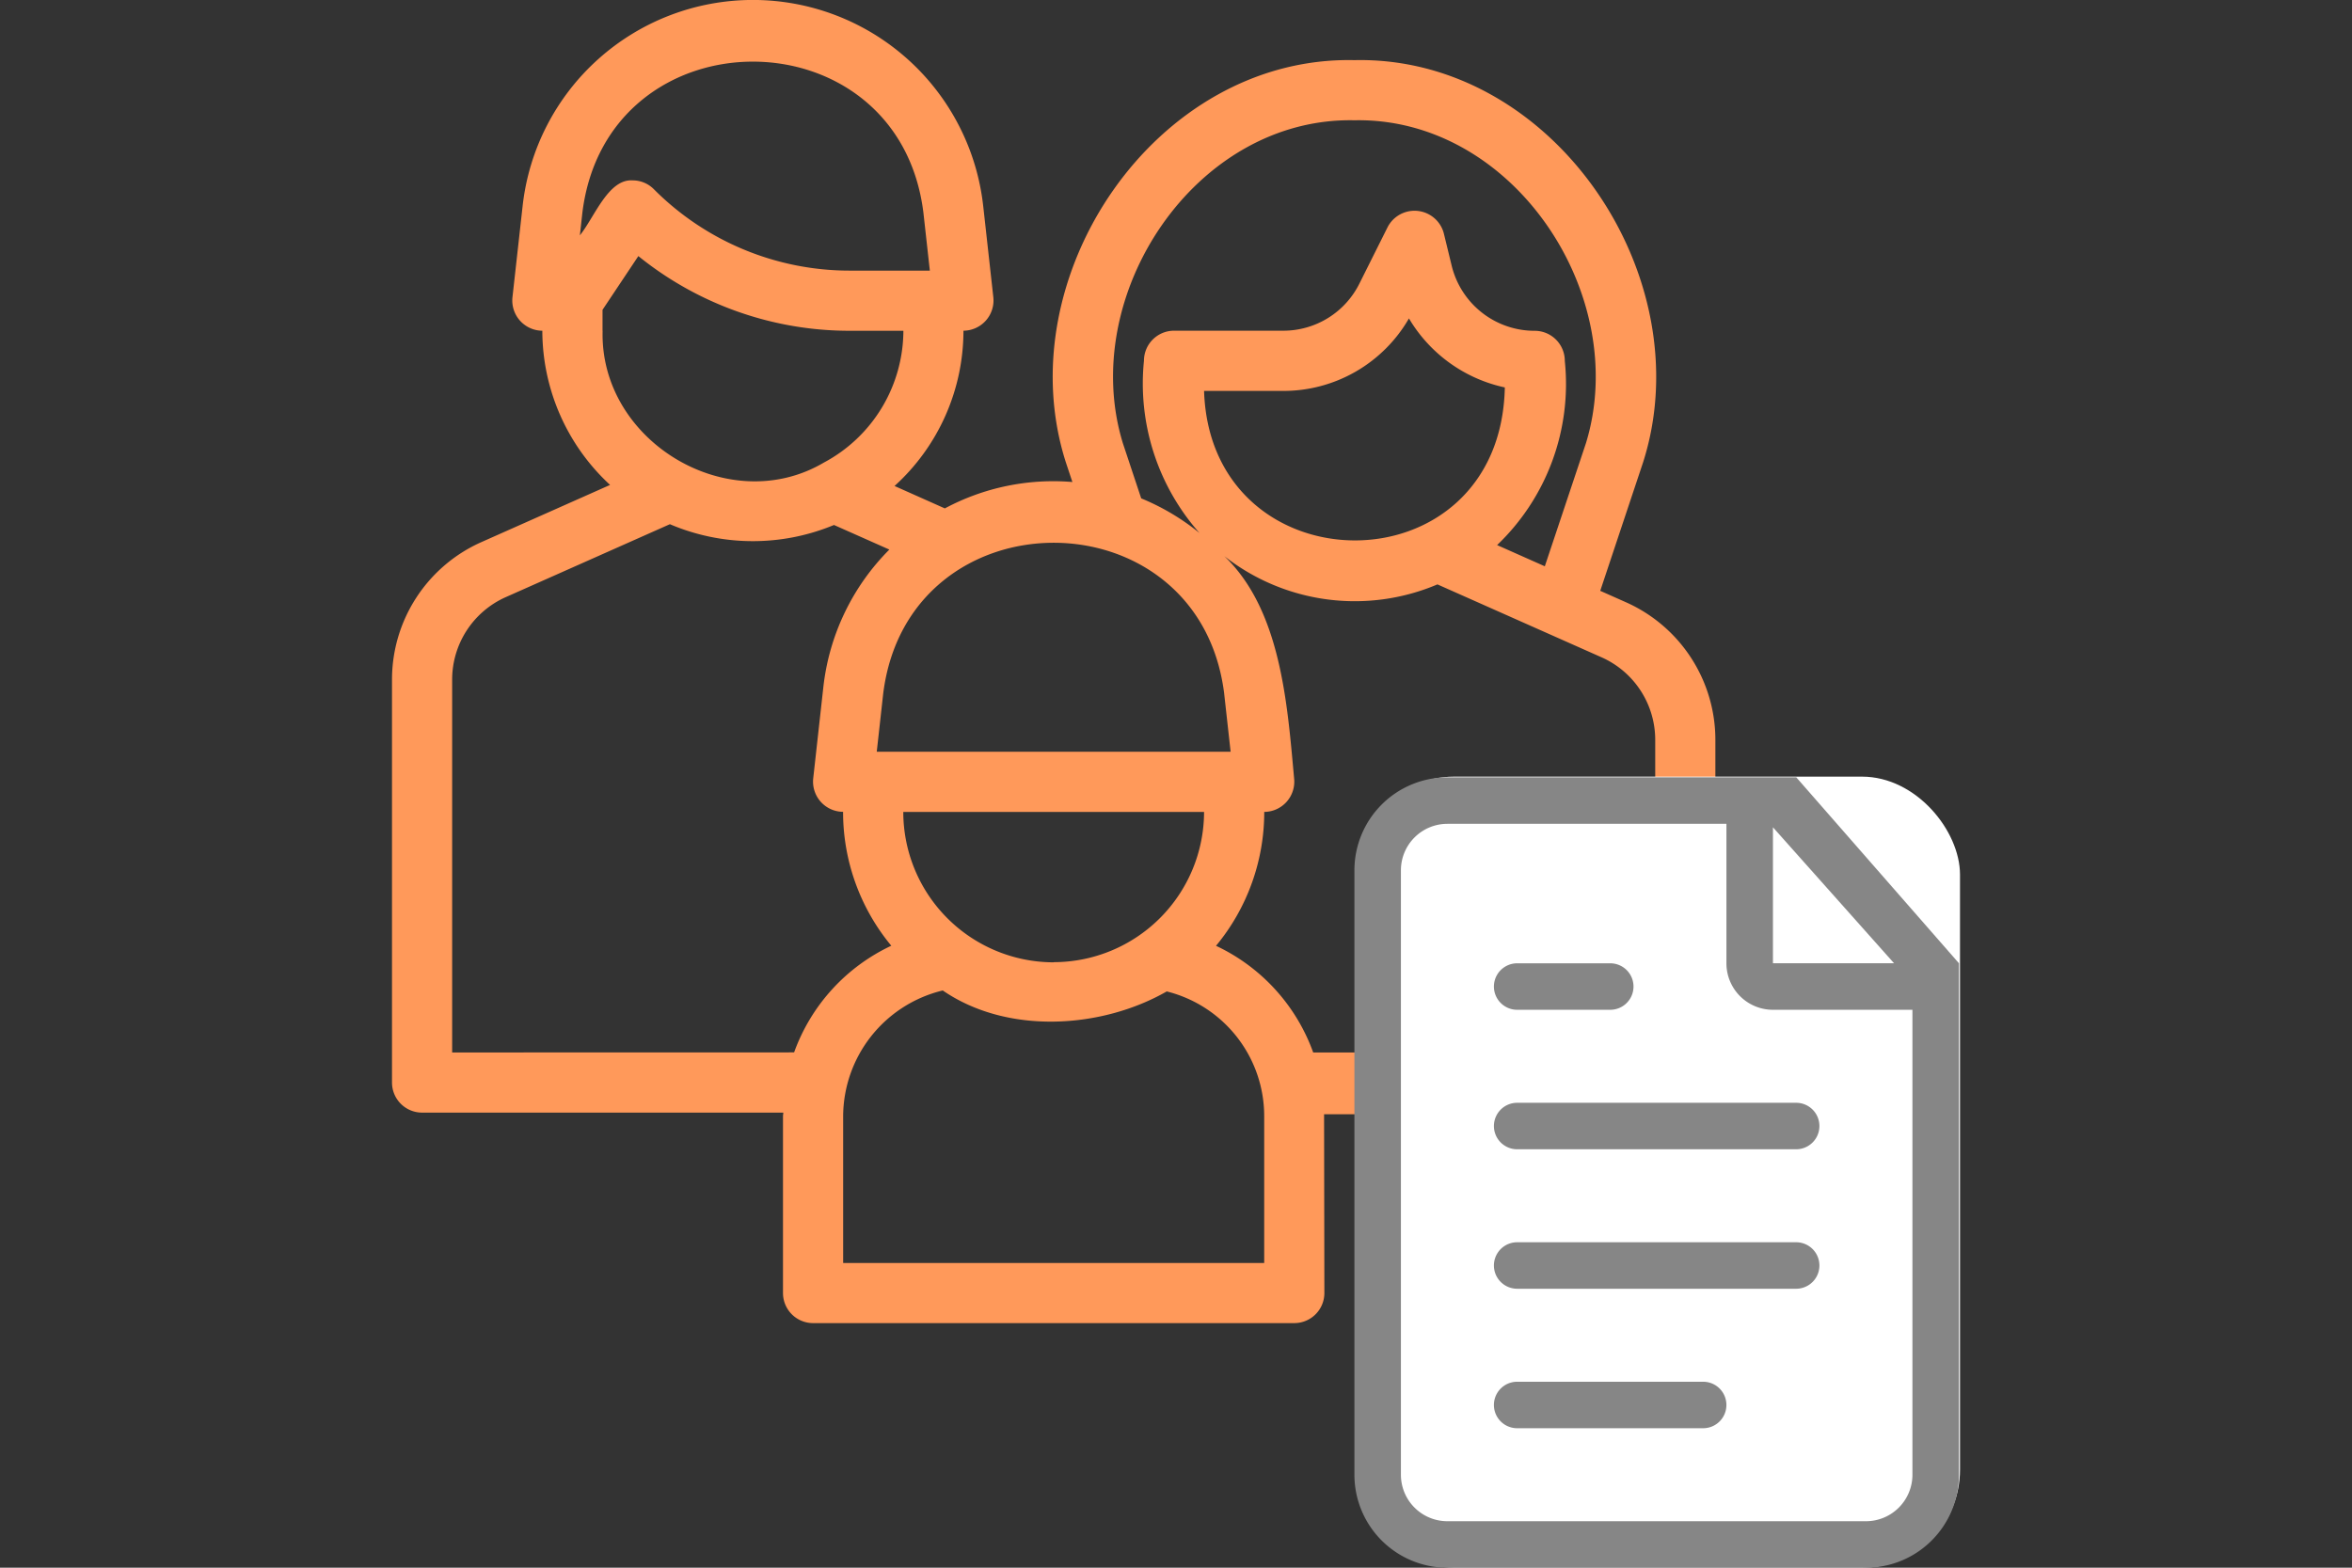 <svg xmlns="http://www.w3.org/2000/svg" width="120" height="80" viewBox="0 0 120 80">
  <rect x="0" y="0" width="120" height="80" fill="#333333" stroke="none"/>
  <g id="グループ_7510" data-name="グループ 7510" transform="translate(-740 -5117)">
    <rect id="長方形_7477" data-name="長方形 7477" width="120" height="80" transform="translate(740 5117)" fill="none"/>
    <g id="グループ_7509" data-name="グループ 7509" transform="translate(1 0)">
      <g id="Line" transform="translate(757 5115)">
        <path id="パス_16004" data-name="パス 16004" d="M64.963,32.736l-1.318-.586,2.19-6.569C68.84,16.139,61.264,4.843,51.1,5.069,40.946,4.845,33.367,16.137,36.376,25.581l.338,1.016a11.727,11.727,0,0,0-6.508,1.347L27.64,26.8a10.7,10.7,0,0,0,3.516-7.924,1.543,1.543,0,0,0,1.525-1.7l-.517-4.659a11.822,11.822,0,0,0-23.5,0l-.519,4.66a1.543,1.543,0,0,0,1.525,1.7,10.726,10.726,0,0,0,3.456,7.869l-6.569,2.92A7.68,7.68,0,0,0,2,36.68V57.242a1.535,1.535,0,0,0,1.535,1.535H21.964c0,.064-.015.124-.015.189v9.018a1.535,1.535,0,0,0,1.535,1.535H48.035a1.535,1.535,0,0,0,1.535-1.535l-.015-9.124s18.433.015,18.429-.083a1.535,1.535,0,0,0,1.535-1.535V39.749A7.685,7.685,0,0,0,64.963,32.736ZM39.287,24.611C36.979,17.075,42.975,7.969,51.1,8.138c8.128-.167,14.125,8.937,11.817,16.473l-2.1,6.287-2.434-1.082a11.375,11.375,0,0,0,3.454-9.4,1.535,1.535,0,0,0-1.535-1.535,4.354,4.354,0,0,1-4.231-3.3L55.662,13.9a1.545,1.545,0,0,0-2.862-.315l-1.439,2.879a4.334,4.334,0,0,1-3.9,2.412H41.9a1.535,1.535,0,0,0-1.535,1.535A11.5,11.5,0,0,0,43.2,29.2a11.826,11.826,0,0,0-2.975-1.768Zm4.145-2.662H47.46a7.39,7.39,0,0,0,6.425-3.7,7.53,7.53,0,0,0,4.892,3.522c-.222,10.448-15.024,10.312-15.345.175Zm1.027,15.459.328,2.955H26.732l.328-2.955c1.268-10.281,16.132-10.28,17.4,0Zm-8.7,13.7a7.681,7.681,0,0,1-7.673-7.673H43.432A7.681,7.681,0,0,1,35.759,51.1ZM11.713,12.855c1.268-10.281,16.134-10.278,17.4,0l.328,2.955H25.391a14.09,14.09,0,0,1-10.03-4.154,1.524,1.524,0,0,0-1.085-.451c-1.241-.083-1.938,1.868-2.69,2.805l.127-1.157Zm1.028,6.024V17.81l1.828-2.742A17.132,17.132,0,0,0,25.391,18.88h2.7a7.648,7.648,0,0,1-4.06,6.727c-4.848,2.86-11.437-1.076-11.285-6.727ZM5.069,55.708V36.68A4.606,4.606,0,0,1,7.8,32.474l8.378-3.724a10.788,10.788,0,0,0,8.372.04l2.825,1.255a11.781,11.781,0,0,0-3.368,7.023l-.517,4.66a1.541,1.541,0,0,0,1.524,1.7,10.692,10.692,0,0,0,2.46,6.833,9.61,9.61,0,0,0-4.958,5.443ZM46.5,66.45H25.018V58.966A6.631,6.631,0,0,1,30.1,52.544c3.315,2.28,8.13,1.94,11.428.049A6.56,6.56,0,0,1,46.5,58.966ZM66.45,55.708H49a9.61,9.61,0,0,0-4.958-5.443,10.692,10.692,0,0,0,2.46-6.833,1.543,1.543,0,0,0,1.525-1.7c-.348-3.816-.674-8.595-3.562-11.352a10.787,10.787,0,0,0,10.874,1.442l8.378,3.723a4.609,4.609,0,0,1,2.733,4.208Z" fill="#ff995a"/>
      </g>
      <rect id="長方形_7647" data-name="長方形 7647" width="30.807" height="40.368" rx="5" transform="translate(808.193 5156.632)" fill="#fff"/>
      <g id="file" transform="translate(808.103 5156.668)">
        <g id="グループ_7232" data-name="グループ 7232" transform="translate(0 0)">
          <g id="グループ_7231" data-name="グループ 7231" transform="translate(0)">
            <path id="パス_15958" data-name="パス 15958" d="M131.785,349.091H117.55a1.186,1.186,0,1,0,0,2.372h14.235a1.186,1.186,0,1,0,0-2.372Z" transform="translate(-109.247 -325.366)" fill="#868686"/>
            <path id="パス_15959" data-name="パス 15959" d="M117.55,211.827H122.3a1.186,1.186,0,0,0,0-2.372H117.55a1.186,1.186,0,0,0,0,2.372Z" transform="translate(-109.247 -199.965)" fill="#868686"/>
            <path id="パス_15960" data-name="パス 15960" d="M127.04,418.909h-9.49a1.186,1.186,0,0,0,0,2.372h9.49a1.186,1.186,0,0,0,0-2.372Z" transform="translate(-109.247 -388.066)" fill="#868686"/>
            <path id="パス_15961" data-name="パス 15961" d="M116.364,280.459a1.186,1.186,0,0,0,1.186,1.186h14.235a1.186,1.186,0,1,0,0-2.372H117.55A1.186,1.186,0,0,0,116.364,280.459Z" transform="translate(-109.247 -262.665)" fill="#868686"/>
            <path id="パス_15963" data-name="パス 15963" d="M51.291,116.363a4.745,4.745,0,0,0-4.745,4.745v30.843a4.745,4.745,0,0,0,4.745,4.745H72.644a4.745,4.745,0,0,0,4.745-4.745v-26.1l-8.3-9.49H51.291Zm23.725,35.588a2.373,2.373,0,0,1-2.373,2.373H51.291a2.373,2.373,0,0,1-2.373-2.373V121.108a2.373,2.373,0,0,1,2.373-2.373H65.526v7.117a2.373,2.373,0,0,0,2.373,2.373h7.117Zm-7.117-26.1v-6.94l6.18,6.94Z" transform="translate(-46.546 -116.363)" fill="#868686"/>
          </g>
        </g>
      </g>
    </g>
  </g>
</svg>
